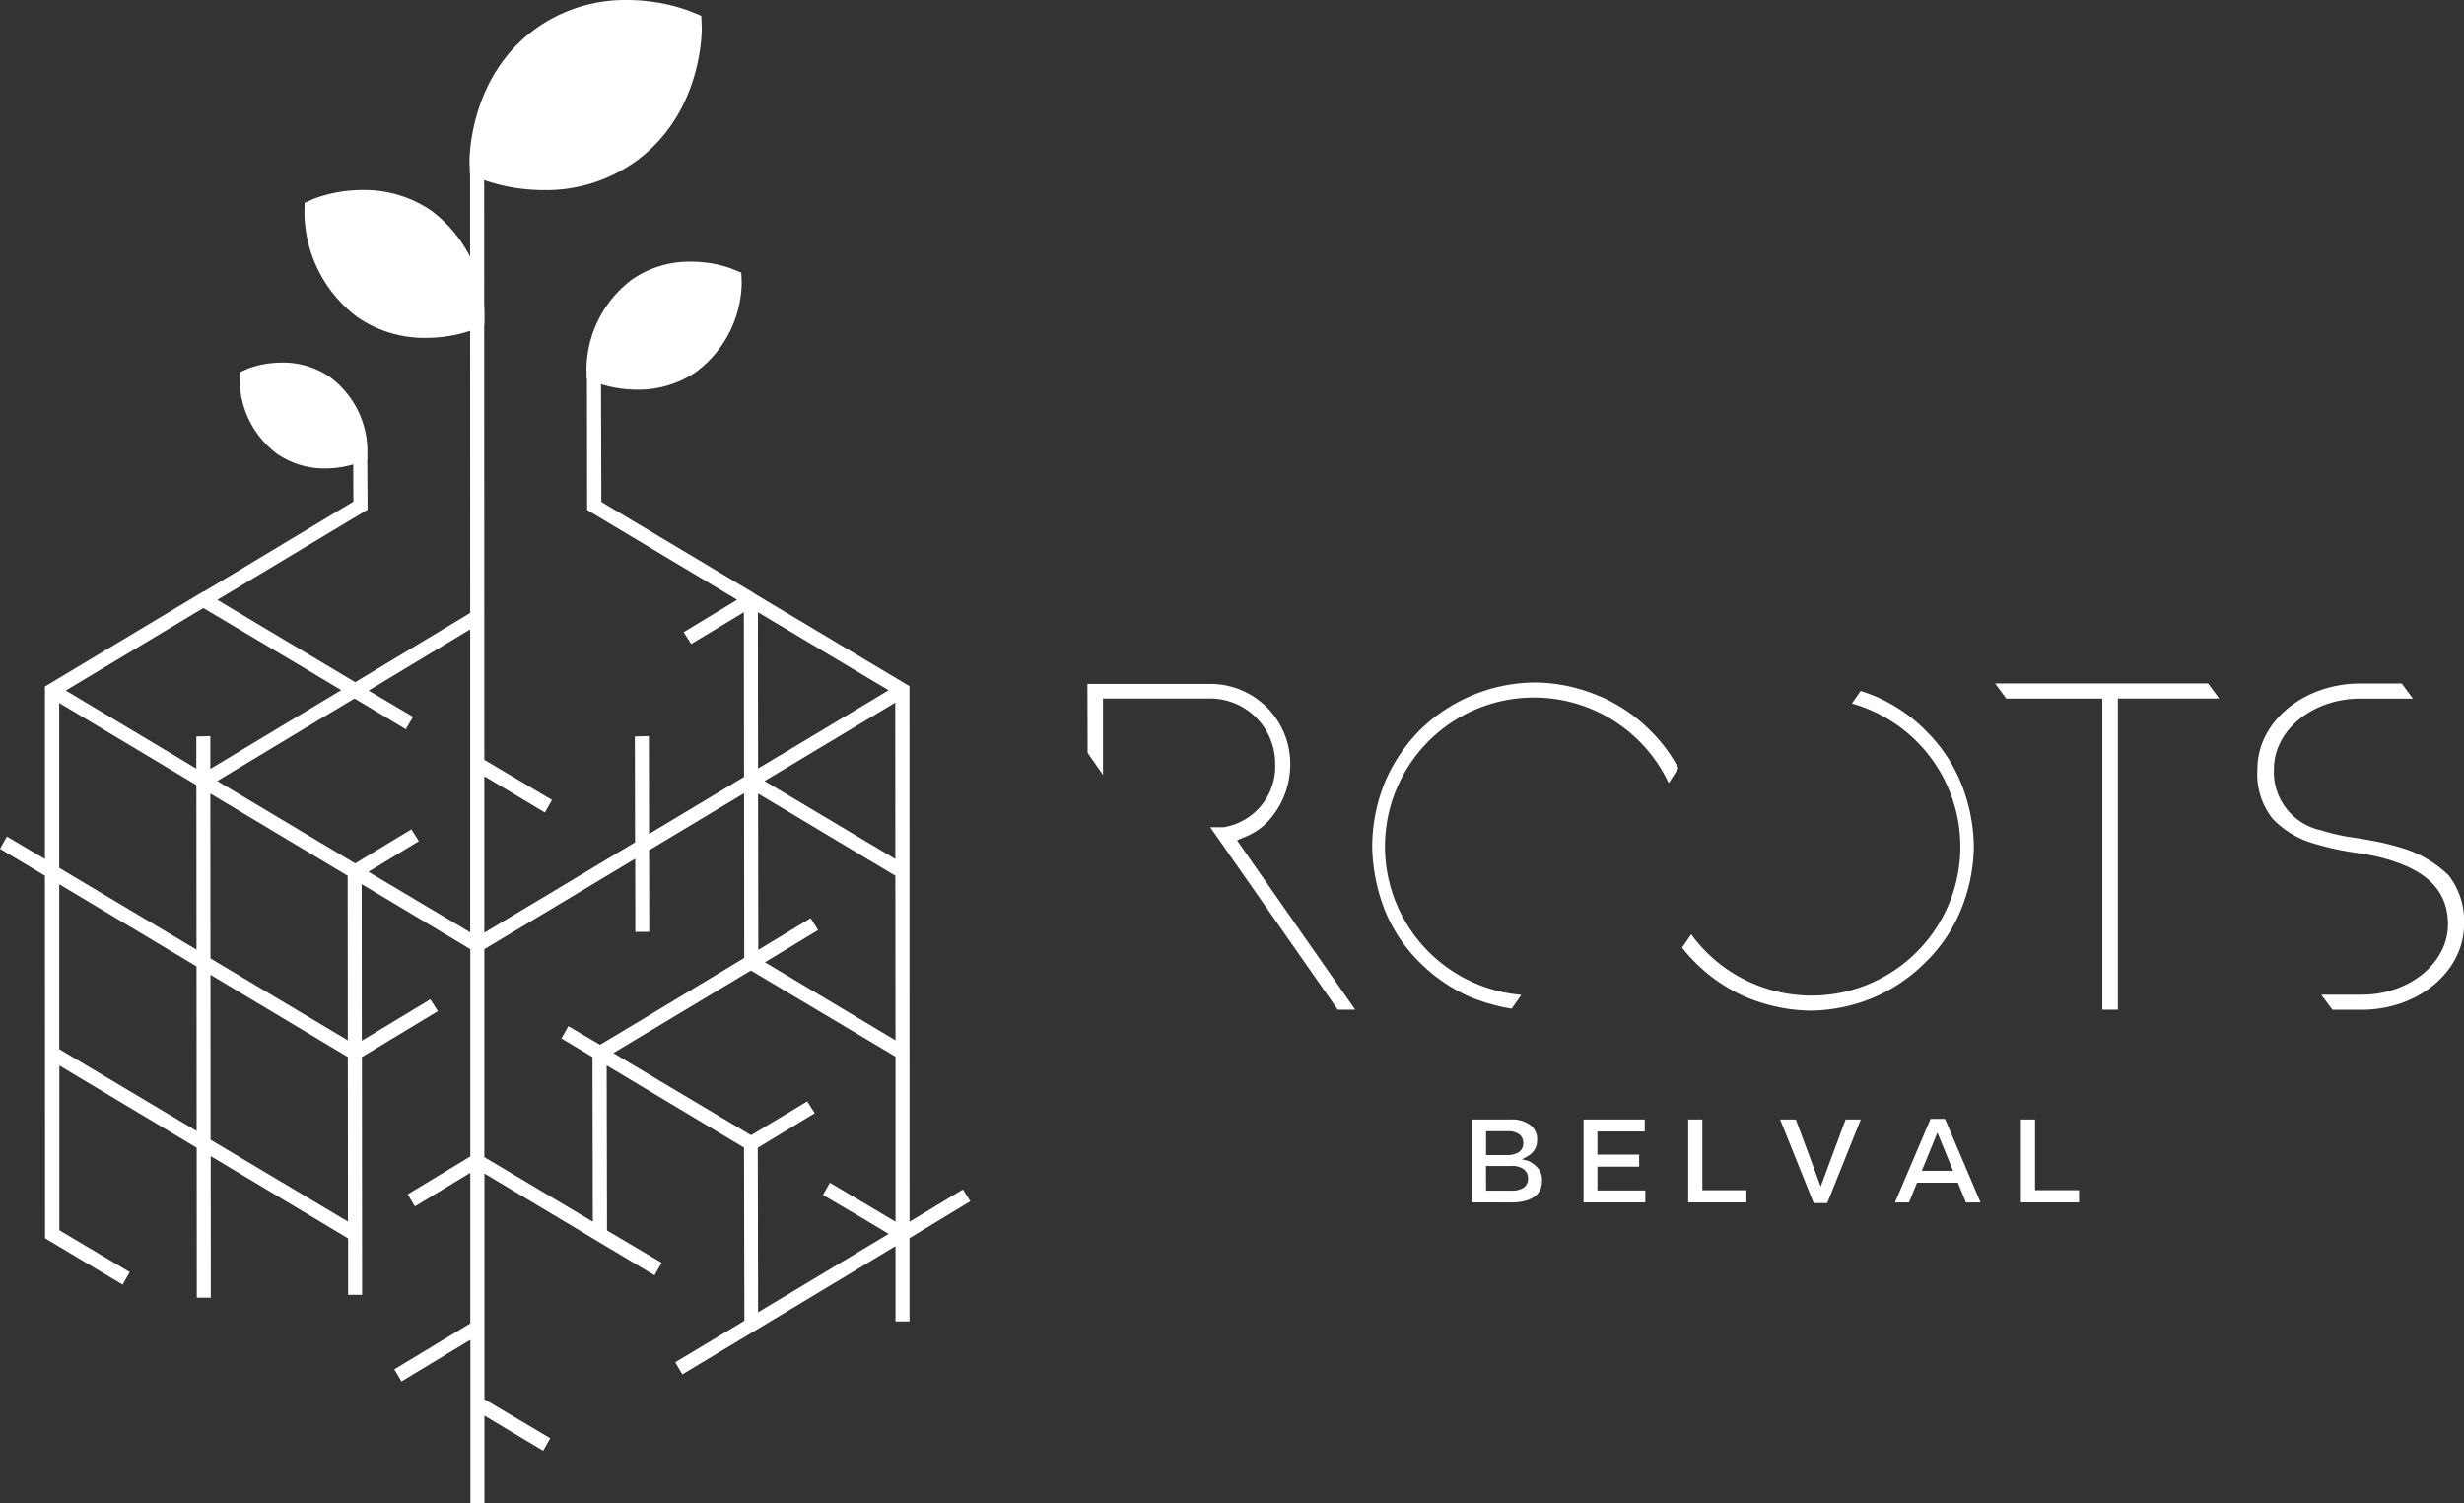 <svg id="logo-roots-small-white" xmlns="http://www.w3.org/2000/svg" xmlns:xlink="http://www.w3.org/1999/xlink" width="153.537" height="93.683" viewBox="0 0 153.537 93.683">
  <rect x="0" y="0" width="153.537" height="93.683" fill="#333333" stroke="none"/>
  <defs>
    <clipPath id="clip-path">
      <rect id="Rectangle_114" data-name="Rectangle 114" width="153.537" height="93.683" fill="#fff"/>
    </clipPath>
  </defs>
  <path id="Tracé_578" data-name="Tracé 578" d="M13.121,72.272l-.006-10.279,8.558,5.124.009,10.255Zm27.843-3.758L38.219,66.87l8.569-5.144L55.8,67.092,55.8,77.377l-4.089-2.428-.429.764,2.791,1.643,1.3.781-8.134,4.886-.021-10.254,3.551-2.151-.469-.738-3.5,2.108ZM3.693,66.626l0-10.276,8.553,5.12.006,10.254ZM47.237,50.7l8.554,5.121L55.8,66.074l-8.137-4.86,3.318-2.01-.469-.739-3.261,1.976ZM13.114,60.973,13.107,50.7l8.556,5.122.009,10.254Zm27.342-1.659-.01-5.083,5.918-3.548.011,10.26L39.816,64.9l-2.427,1.453-1.974-1.156-.429.763,1.933,1.157.021,10.262-6.759-4.022,0-12.961,9.4-5.636.008,4.56ZM3.689,55.331l0-10.277,8.548,5.118.007,10.253Zm43.949-5.412,8.146-4.885.006,9.742Zm-21.9-4-2.769-1.635L29.3,40.465l0,18.883-6.343-3.775,3.144-1.906-.469-.738-3.5,2.122-8.592-5.132,6.193-3.733,2.354-1.41,3.2,1.918ZM47.226,39.4l8.143,4.863L47.236,49.14ZM4.1,44.281l8.568-5.143,5.848,3.473,2.746,1.643-8.155,4.908V47.121l-.874.023v2ZM29.292,11.945l.007,27.5-7.166,4.315-8.59-5.131,9.364-5.62-.024-3.291-.874.024.012,2.765-9.33,5.612-.022-.013L2.8,44.028l0,10.75L.43,53.378,0,54.141,2.8,55.82l.008,22.592L7.642,81.3l.44-.782L3.7,77.91l0-10.263,8.556,5.123.006,9.341h.874l-.006-8.818,8.561,5.126,0,3.519h.874l-.013-14.82,4.734-2.86-.469-.738L22.546,66.1l-.009-9.756,6.768,4.051,0,12.919-3.9,2.36.448.75,3.451-2.088,0,9.382L24.571,86.58l.448.751,4.293-2.594,0,10.2h.874l0-5.473,3.661,2.192.44-.783-4.1-2.429,0-14.068,6.976,4.177,3.622,2.167.44-.782-3.4-2.013-.021-10.285,8.557,5.123.023,10.79-4.31,2.589.449.75,9.9-5.953L55.8,78.9l0,4.69h.873l0-5.187,3.793-2.3L60,75.37l-3.324,2.012L56.67,44.007l-9.645-5.76.005-.011-9.558-5.71-.023-8.008-.875.023.012,8.487,9.345,5.594L42.6,40.643l.469.738L46.352,39.4l.011,10.264-5.918,3.548-.012-6.092-.874.023.013,6.593L30.179,59.37l0-9.75,3.776,2.261.441-.783-4.217-2.5-.01-36.676Z" transform="translate(0 -1.25)" fill="#fff"/>
  <g id="Groupe_203" data-name="Groupe 203">
    <g id="Groupe_202" data-name="Groupe 202" clip-path="url(#clip-path)">
      <path id="Tracé_579" data-name="Tracé 579" d="M47.125.984l-.67-.276A10.889,10.889,0,0,0,43.641.06,11.11,11.11,0,0,0,42.5,0,9.565,9.565,0,0,0,37,1.652c-4.347,2.97-4.322,8.247-4.317,8.47l.026.744.671.276a10.806,10.806,0,0,0,2.812.647,11.328,11.328,0,0,0,1.136.057,9.578,9.578,0,0,0,5.51-1.65c4.357-2.977,4.321-8.247,4.317-8.47Z" transform="translate(-3.427 0)" fill="#fff"/>
      <path id="Tracé_580" data-name="Tracé 580" d="M50.475,18.9l-.523-.214a7.089,7.089,0,0,0-1.865-.431,7.461,7.461,0,0,0-.752-.038,6.353,6.353,0,0,0-3.65,1.094,7.092,7.092,0,0,0-2.86,5.611l.025.587.528.216a7.3,7.3,0,0,0,1.859.429,7.4,7.4,0,0,0,.747.038A6.354,6.354,0,0,0,47.64,25.1a7.056,7.056,0,0,0,2.86-5.609Z" transform="translate(-4.282 -1.911)" fill="#fff"/>
      <path id="Tracé_581" data-name="Tracé 581" d="M29.079,14.5a7.394,7.394,0,0,0-4.251-1.271c-.312,0-.6.017-.871.043a8.506,8.506,0,0,0-2.17.5l-.584.255-.011.618a8.239,8.239,0,0,0,3.328,6.526,7.388,7.388,0,0,0,4.248,1.272,8.741,8.741,0,0,0,.874-.044,8.465,8.465,0,0,0,2.17-.5l.584-.255.011-.619A8.24,8.24,0,0,0,29.079,14.5" transform="translate(-2.223 -1.388)" fill="#fff"/>
      <path id="Tracé_582" data-name="Tracé 582" d="M22.307,26.14a5.182,5.182,0,0,0-2.981-.9,5.965,5.965,0,0,0-.619.033,5.773,5.773,0,0,0-1.525.352l-.485.217-.009.51a5.793,5.793,0,0,0,2.34,4.586,5.194,5.194,0,0,0,2.987.9c.22,0,.425-.013.613-.031a5.969,5.969,0,0,0,1.524-.352l.486-.216.009-.51a5.772,5.772,0,0,0-2.34-4.587" transform="translate(-1.75 -2.648)" fill="#fff"/>
      <path id="Tracé_583" data-name="Tracé 583" d="M102.5,83.1V77.932h2.385a1.926,1.926,0,0,1,1.226.35,1.087,1.087,0,0,1,.421.909,1.264,1.264,0,0,1-.05.382,1.142,1.142,0,0,1-.137.284,1.068,1.068,0,0,1-.2.222,1.363,1.363,0,0,1-.248.169l-.32.169.363.082a1.677,1.677,0,0,1,.661.492,1.106,1.106,0,0,1,.234.752,1.3,1.3,0,0,1-.127.6,1.13,1.13,0,0,1-.364.412,1.78,1.78,0,0,1-.6.258,3.378,3.378,0,0,1-.8.09Zm.85-.732h1.6a1.308,1.308,0,0,0,.716-.171.661.661,0,0,0,.3-.59.7.7,0,0,0-.277-.583,1.28,1.28,0,0,0-.783-.194h-1.562Zm0-2.215h1.279a1.429,1.429,0,0,0,.72-.159.64.64,0,0,0,.317-.586.659.659,0,0,0-.273-.569,1.174,1.174,0,0,0-.685-.175h-1.358Z" transform="translate(-10.75 -8.174)" fill="#fff"/>
      <path id="Tracé_584" data-name="Tracé 584" d="M110.237,83.1V77.933h3.812v.748H111.1v1.443H113.7v.748H111.1v1.483h2.985V83.1Z" transform="translate(-11.562 -8.174)" fill="#fff"/>
      <path id="Tracé_585" data-name="Tracé 585" d="M117.521,83.1V77.933h.882V82.34h2.742V83.1Z" transform="translate(-12.326 -8.174)" fill="#fff"/>
      <path id="Tracé_586" data-name="Tracé 586" d="M126.01,83.142l-2.091-5.21h.978l1.552,4.18L128,77.932h.947l-2.092,5.21Z" transform="translate(-12.997 -8.174)" fill="#fff"/>
      <path id="Tracé_587" data-name="Tracé 587" d="M136.337,83.1l-.5-1.233H133.29l-.5,1.233h-.875l2.217-5.21h.9l2.217,5.21Zm-2.75-1.974h1.95l-.977-2.38Z" transform="translate(-13.836 -8.169)" fill="#fff"/>
      <path id="Tracé_588" data-name="Tracé 588" d="M140.682,83.1V77.933h.882V82.34h2.742V83.1Z" transform="translate(-14.755 -8.174)" fill="#fff"/>
      <path id="Tracé_589" data-name="Tracé 589" d="M109.632,48.343a10.429,10.429,0,0,0-3.946-.832,10.352,10.352,0,0,0-7.195,2.969,10.472,10.472,0,0,0-2.168,3.225,10.807,10.807,0,0,0-.8,4.031,11.417,11.417,0,0,0,.8,4,9.615,9.615,0,0,0,2.168,3.223,10.144,10.144,0,0,0,3.188,2.167,11.848,11.848,0,0,0,2.492.705l.043.007.6-.86-.118-.013a9.28,9.28,0,1,1,9.251-13.292l.052.108.069-.1.534-.834a9.635,9.635,0,0,0-1.779-2.37,9.94,9.94,0,0,0-3.19-2.138" transform="translate(-10.019 -4.983)" fill="#fff"/>
      <path id="Tracé_590" data-name="Tracé 590" d="M132.251,50.542a9.949,9.949,0,0,0-3.19-2.138q-.383-.156-.788-.289l-.05-.017-.547.784.093.028a9.273,9.273,0,1,1-10.046,14.436l-.059-.079-.571.823.032.041a8.532,8.532,0,0,0,.794.892,10.146,10.146,0,0,0,3.188,2.166,10.828,10.828,0,0,0,4.009.833,10.512,10.512,0,0,0,3.936-.828,10.186,10.186,0,0,0,3.2-2.177,9.648,9.648,0,0,0,2.192-3.215,10.737,10.737,0,0,0,.832-4,10.953,10.953,0,0,0-.83-4.032,9.655,9.655,0,0,0-2.2-3.224" transform="translate(-12.281 -5.045)" fill="#fff"/>
      <path id="Tracé_591" data-name="Tracé 591" d="M152.157,47.579H138.888l.077.11.615.83h5.987v19.39h.97V48.518h6.311l-.077-.11Z" transform="translate(-14.567 -4.99)" fill="#fff"/>
      <path id="Tracé_592" data-name="Tracé 592" d="M169.055,59.526a7.174,7.174,0,0,0-2.609-1.6,15.919,15.919,0,0,0-2.35-.582c-.376-.074-.662-.117-.946-.159a12.129,12.129,0,0,1-2.036-.457,3.707,3.707,0,0,1-2.938-3.82c0-2.418,2.412-4.385,5.377-4.385h3.279l-.077-.11-.615-.83h-2.587c-3.533,0-6.407,2.389-6.407,5.325a4.482,4.482,0,0,0,.934,3.085,5.715,5.715,0,0,0,2.614,1.568,16.826,16.826,0,0,0,2.386.537l.532.087a10.953,10.953,0,0,1,2.447.624c1.993.76,2.961,2,2.961,3.778,0,2.418-2.412,4.385-5.378,4.385h-2.513l.077.111.615.829h1.822c3.517,0,6.379-2.389,6.379-5.325a4.619,4.619,0,0,0-.965-3.057" transform="translate(-16.482 -4.99)" fill="#fff"/>
      <path id="Tracé_593" data-name="Tracé 593" d="M85.4,57.9l-.379-.546.612-.255a3.94,3.94,0,0,0,1.619-1.28,5.21,5.21,0,0,0,1.087-3.214,4.984,4.984,0,0,0-4.963-4.994H75.7l.013,4.3.958,1.37V48.521h6.7A4.059,4.059,0,0,1,87.4,52.606a3.832,3.832,0,0,1-3.213,3.934h-.836l7.947,11.372h1.089l-5.65-8.095q-.674-.959-1.337-1.916" transform="translate(-7.94 -4.994)" fill="#fff"/>
    </g>
  </g>
</svg>
